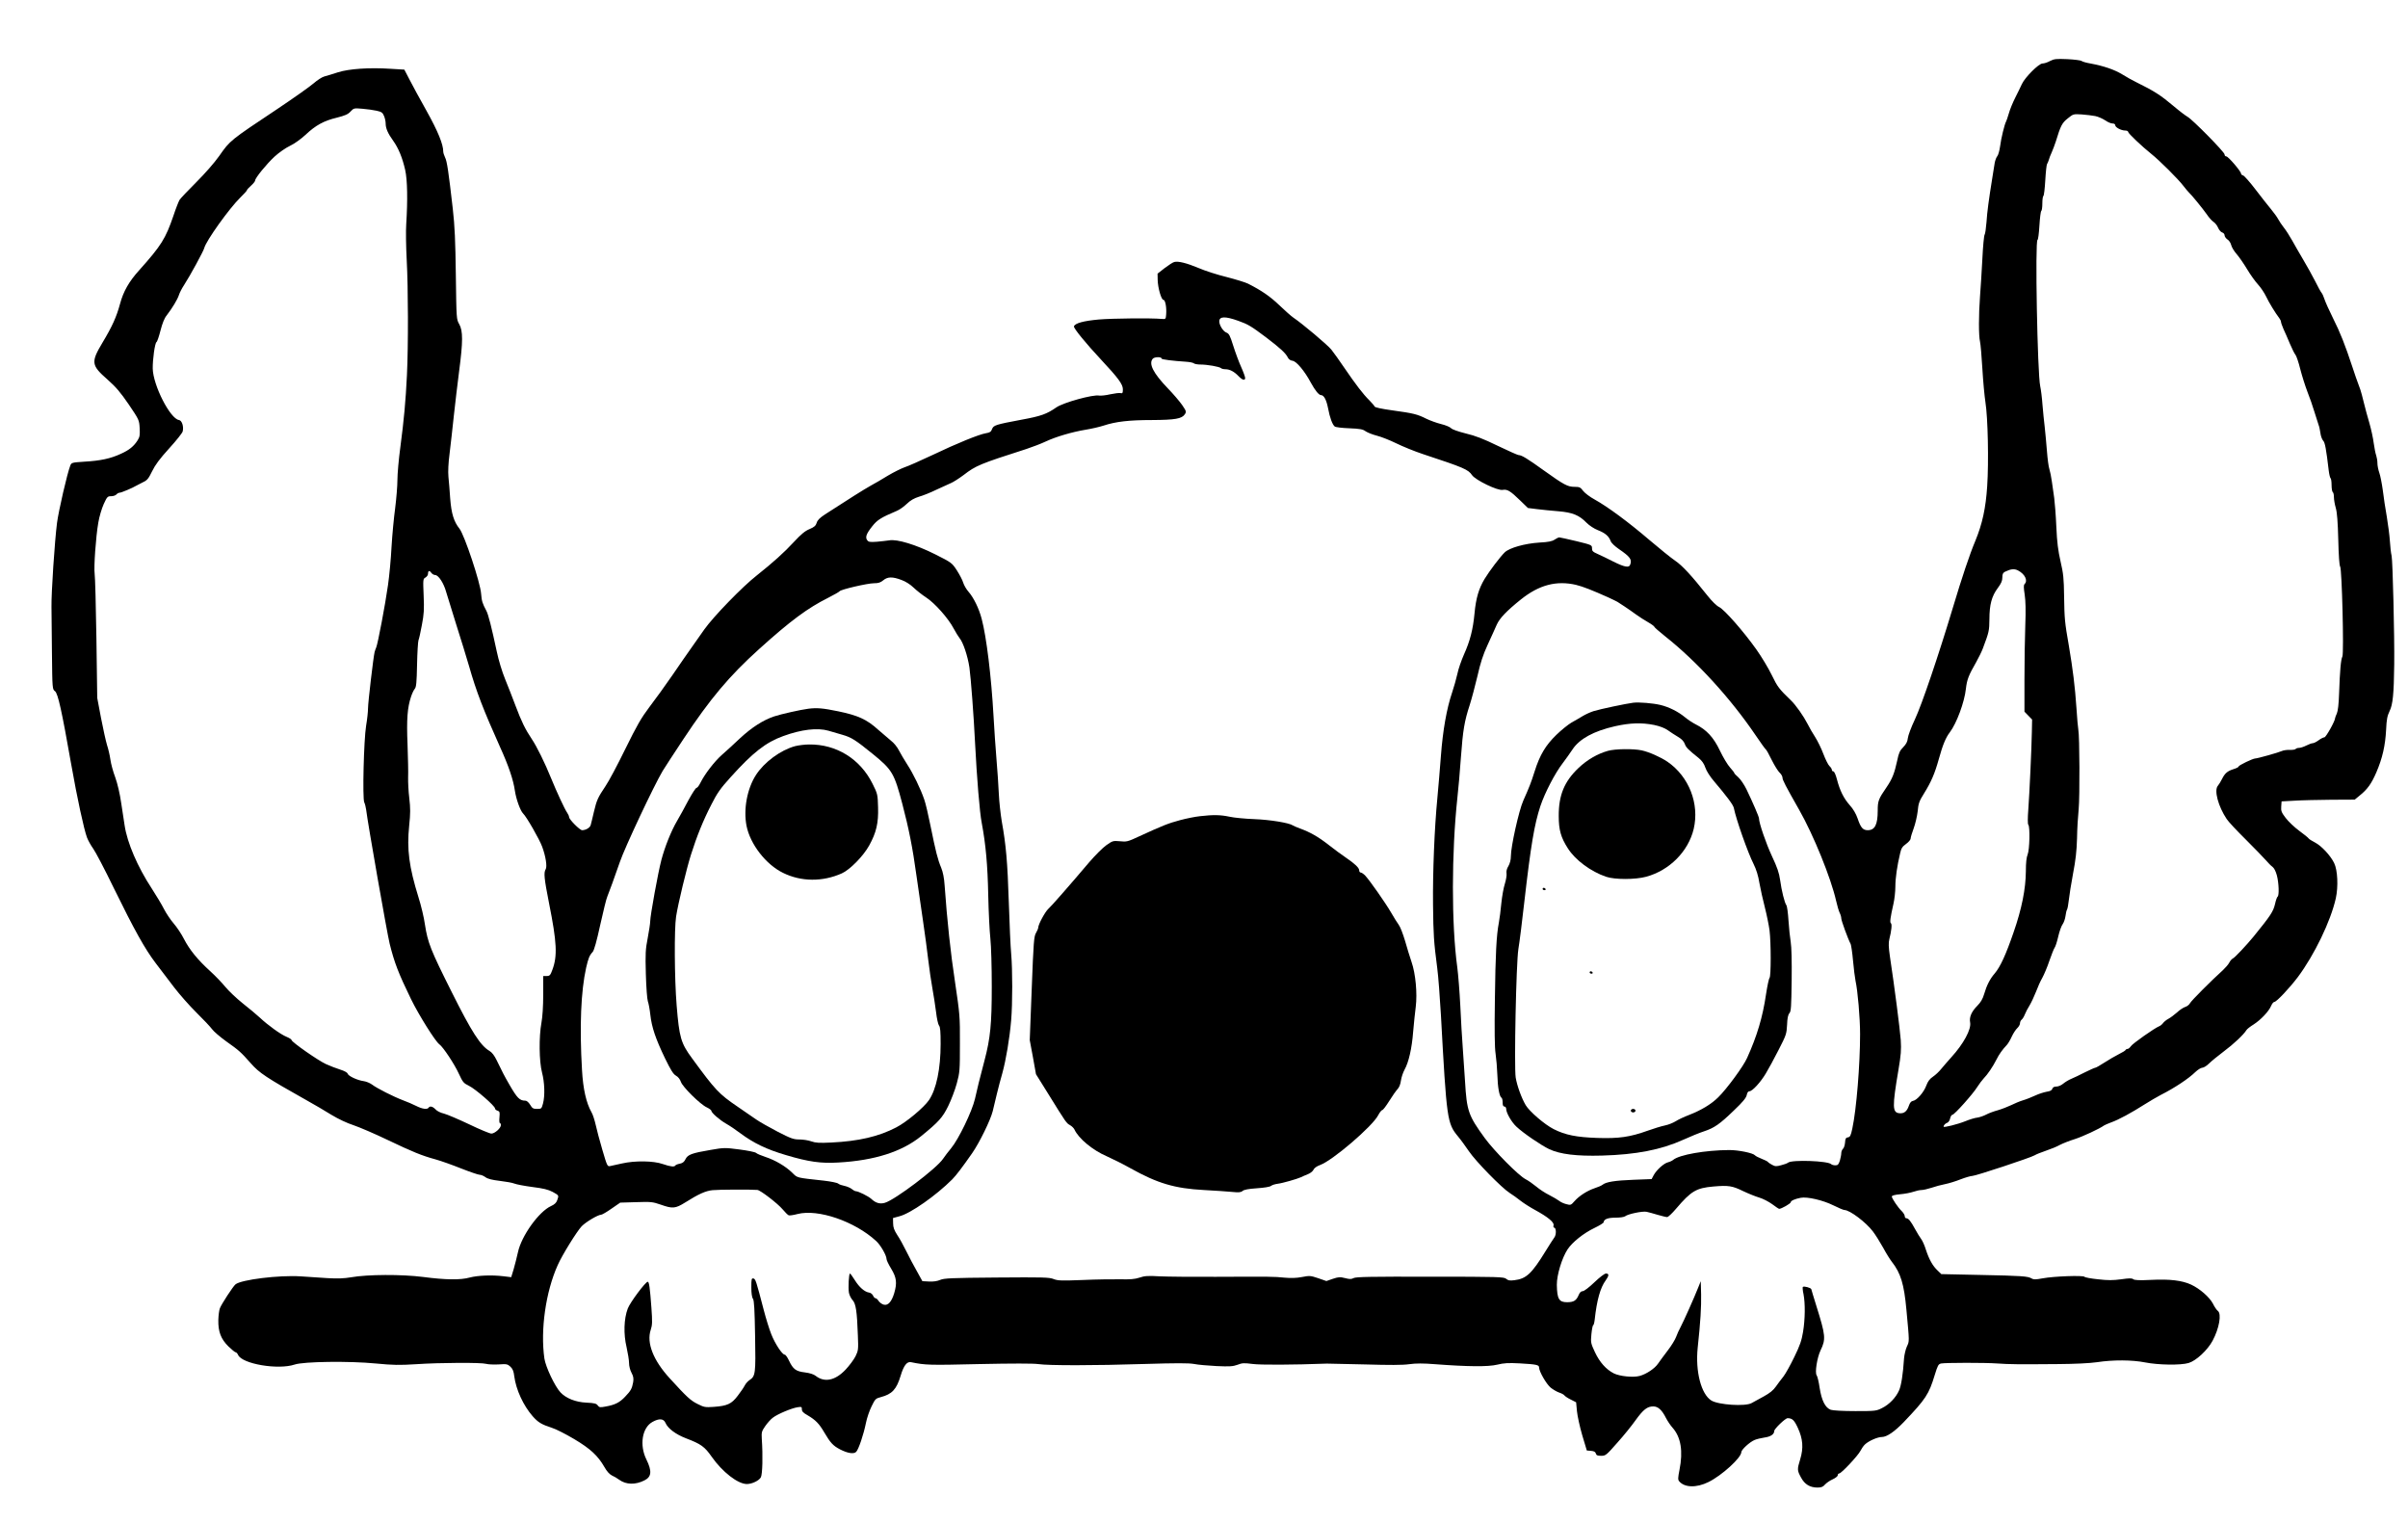 <?xml version="1.0" encoding="UTF-8" standalone="yes"?>
<svg version="1.0" xmlns="http://www.w3.org/2000/svg" width="2048" height="1295" viewBox="0 0 2048 1295" preserveAspectRatio="xMidYMid meet">
  <g transform="translate(0,1295) scale(0.1,-0.1)" fill="#000000" stroke="none">
    <path d="M17435 12431 c-21 -12 -50 -21 -64 -21 -31 0 -148 -117 -175 -175
-10 -22 -35 -74 -56 -115 -21 -41 -46 -102 -55 -135 -10 -33 -20 -64 -24 -70
-12 -21 -42 -142 -50 -208 -5 -37 -16 -76 -24 -85 -8 -9 -18 -35 -22 -57 -3
-22 -12 -78 -20 -125 -31 -192 -44 -290 -50 -380 -4 -52 -11 -100 -16 -106 -5
-6 -14 -99 -19 -205 -6 -107 -14 -250 -20 -319 -12 -160 -12 -334 0 -385 5
-22 14 -125 20 -230 6 -104 18 -233 26 -285 21 -130 29 -508 15 -715 -12 -185
-41 -320 -101 -465 -48 -114 -114 -311 -190 -565 -123 -409 -264 -825 -323
-951 -32 -67 -59 -140 -61 -162 -3 -30 -14 -50 -39 -76 -28 -28 -38 -48 -51
-113 -24 -110 -42 -156 -91 -228 -69 -100 -75 -117 -75 -198 0 -120 -24 -167
-85 -167 -41 0 -60 22 -86 100 -14 40 -37 80 -67 113 -52 59 -84 124 -109 220
-10 39 -23 67 -30 67 -7 0 -13 6 -13 13 0 8 -9 22 -20 32 -11 10 -34 56 -52
103 -17 46 -49 111 -70 144 -21 32 -50 82 -64 111 -35 68 -100 161 -144 203
-98 94 -113 114 -161 213 -28 58 -87 156 -131 218 -110 155 -273 340 -317 361
-21 10 -61 49 -99 97 -135 170 -214 256 -275 297 -34 23 -133 103 -220 177
-175 150 -354 282 -464 343 -39 21 -83 54 -98 73 -23 31 -31 35 -73 35 -59 0
-89 16 -261 139 -140 101 -190 131 -215 131 -8 0 -88 36 -178 79 -121 59 -191
86 -272 105 -67 17 -115 34 -125 45 -9 10 -47 26 -85 35 -37 9 -94 30 -125 45
-75 38 -111 47 -287 71 -94 13 -150 25 -153 33 -2 6 -22 30 -44 52 -54 53
-117 136 -212 275 -43 63 -93 134 -112 157 -32 40 -247 221 -323 272 -19 13
-73 61 -120 106 -77 74 -151 125 -266 183 -22 11 -104 36 -181 56 -78 19 -184
53 -237 76 -103 43 -174 61 -209 52 -12 -3 -49 -27 -82 -52 l-60 -47 1 -54 c2
-69 31 -169 49 -169 16 0 28 -65 23 -125 -3 -39 -4 -40 -38 -37 -89 8 -418 5
-535 -5 -130 -12 -201 -31 -211 -58 -6 -14 102 -146 232 -285 144 -154 184
-208 184 -250 0 -33 -3 -37 -19 -33 -11 3 -50 -2 -88 -10 -37 -9 -80 -13 -94
-11 -52 11 -304 -59 -364 -100 -82 -57 -131 -75 -296 -105 -224 -42 -239 -47
-252 -81 -8 -22 -19 -29 -51 -34 -60 -10 -249 -87 -456 -186 -102 -48 -208
-95 -237 -104 -28 -10 -91 -41 -140 -70 -48 -30 -116 -69 -149 -87 -54 -30
-186 -113 -388 -244 -44 -29 -64 -49 -70 -71 -8 -25 -20 -36 -60 -53 -39 -16
-72 -43 -135 -111 -79 -86 -179 -176 -314 -283 -122 -95 -369 -350 -447 -460
-28 -40 -76 -108 -107 -152 -31 -44 -106 -151 -165 -238 -60 -87 -148 -209
-195 -270 -70 -93 -105 -154 -205 -357 -66 -135 -141 -276 -168 -315 -65 -97
-75 -118 -99 -220 -11 -49 -24 -100 -27 -111 -6 -23 -42 -44 -73 -44 -20 0
-111 92 -111 112 0 8 -8 25 -17 38 -20 28 -89 177 -135 290 -53 131 -123 273
-165 335 -55 82 -88 149 -139 285 -24 63 -63 165 -88 225 -26 63 -56 163 -71
235 -43 201 -72 317 -89 347 -33 62 -39 81 -44 143 -6 94 -142 501 -184 554
-48 60 -69 128 -79 256 -4 63 -11 147 -15 185 -4 44 -1 118 10 200 9 72 25
216 36 320 11 105 32 275 45 379 33 250 33 343 1 399 -24 42 -24 43 -29 417
-4 294 -9 416 -26 565 -36 315 -49 405 -66 437 -8 17 -15 39 -15 48 0 63 -45
173 -142 347 -58 103 -124 225 -147 270 l-42 81 -117 7 c-181 12 -354 0 -448
-30 -43 -14 -95 -30 -115 -35 -20 -5 -61 -32 -92 -59 -31 -27 -168 -124 -304
-215 -410 -273 -405 -269 -499 -403 -41 -58 -121 -149 -195 -223 -69 -69 -133
-136 -142 -150 -8 -14 -32 -74 -52 -135 -67 -195 -103 -253 -291 -463 -87 -96
-135 -181 -163 -286 -30 -111 -67 -193 -150 -331 -99 -166 -95 -191 44 -313
71 -63 108 -106 180 -211 88 -130 89 -133 93 -201 3 -57 1 -75 -16 -102 -33
-53 -72 -85 -146 -118 -87 -40 -171 -58 -309 -66 -105 -7 -109 -8 -119 -33
-27 -69 -99 -383 -113 -488 -20 -158 -49 -595 -47 -713 0 -52 2 -231 4 -398 3
-300 4 -304 26 -320 25 -19 57 -163 137 -617 52 -295 109 -557 135 -627 10
-26 34 -69 53 -95 19 -26 98 -176 174 -333 175 -357 265 -519 357 -640 40 -52
110 -144 156 -205 46 -60 131 -157 190 -215 59 -58 118 -121 133 -141 14 -20
68 -66 119 -103 113 -80 125 -91 212 -189 71 -81 131 -121 471 -312 66 -37
163 -93 215 -126 58 -35 132 -70 188 -88 50 -17 181 -73 289 -125 214 -102
289 -133 410 -166 43 -12 139 -46 214 -76 76 -30 147 -54 158 -54 12 0 34 -9
49 -20 20 -15 56 -24 123 -32 51 -6 108 -16 124 -23 17 -7 85 -20 153 -29 95
-12 135 -22 173 -42 54 -30 53 -29 38 -71 -7 -21 -23 -36 -52 -49 -104 -47
-253 -255 -282 -394 -9 -40 -25 -104 -36 -142 l-21 -69 -67 8 c-97 12 -218 7
-286 -11 -80 -22 -206 -20 -397 5 -183 23 -471 22 -613 -3 -59 -10 -112 -12
-200 -7 -66 5 -168 11 -227 15 -185 12 -507 -28 -555 -68 -21 -17 -120 -169
-133 -204 -6 -15 -12 -60 -13 -99 -2 -100 22 -162 86 -225 28 -27 56 -50 62
-50 5 0 15 -10 20 -22 34 -77 340 -129 481 -82 76 26 465 31 691 9 147 -14
201 -15 341 -6 209 14 557 15 597 3 17 -5 64 -7 105 -5 69 5 77 3 101 -19 20
-19 28 -39 33 -82 15 -114 77 -248 156 -339 47 -53 75 -70 164 -99 34 -10 119
-54 190 -96 139 -83 201 -141 257 -238 20 -36 43 -61 63 -71 17 -7 46 -24 63
-37 58 -42 137 -44 214 -5 61 30 65 79 17 177 -61 123 -37 271 51 320 57 32
95 29 111 -8 20 -47 86 -97 174 -131 128 -49 158 -70 219 -157 91 -130 223
-232 299 -232 44 0 104 29 119 57 14 26 18 183 8 328 -3 55 -1 64 29 107 18
26 47 59 65 72 40 31 159 81 210 89 34 5 37 4 37 -18 0 -17 12 -30 48 -50 68
-40 99 -71 143 -147 52 -88 74 -112 133 -143 66 -34 118 -42 138 -21 20 20 63
146 83 246 8 41 30 105 48 141 30 62 35 67 78 78 96 25 134 66 169 182 26 87
54 123 89 115 121 -25 154 -26 576 -16 285 6 463 6 505 0 87 -13 476 -13 910
1 264 8 370 8 415 0 33 -7 119 -14 192 -18 112 -5 139 -3 178 11 40 16 56 16
128 7 68 -9 341 -8 632 3 17 0 163 -3 325 -7 204 -6 320 -6 375 2 58 8 119 8
220 0 275 -21 452 -23 529 -4 57 14 94 16 191 11 143 -8 165 -13 165 -35 0
-34 62 -141 98 -171 20 -16 52 -35 72 -42 19 -6 40 -17 45 -24 6 -8 30 -24 55
-36 l45 -23 7 -75 c4 -41 24 -133 45 -205 l39 -130 36 -3 c26 -2 37 -9 41 -23
4 -15 14 -19 45 -19 38 0 44 5 138 112 55 61 124 147 155 191 65 90 99 117
150 117 41 0 74 -30 109 -100 13 -25 37 -61 55 -81 71 -80 91 -199 59 -359
-13 -66 -14 -83 -3 -96 45 -55 147 -58 250 -7 114 56 279 207 279 254 0 21 72
87 114 104 17 7 54 16 81 20 54 7 85 28 85 56 0 18 94 109 114 109 40 -1 56
-16 87 -83 43 -94 49 -170 20 -266 -27 -88 -26 -95 7 -156 31 -58 76 -85 140
-85 33 0 47 6 64 26 13 14 42 34 65 44 24 11 43 26 43 34 0 9 6 16 13 16 18 0
161 153 180 192 9 18 26 43 39 55 32 30 107 63 144 63 41 0 107 45 185 126
189 198 214 237 264 401 25 81 31 93 54 98 38 7 370 8 481 0 103 -7 166 -8
515 -5 144 1 267 7 330 16 137 21 300 20 410 -2 112 -22 300 -25 369 -5 64 19
161 109 204 189 57 106 78 229 45 254 -10 7 -29 35 -42 62 -29 55 -111 127
-186 162 -76 35 -180 48 -339 40 -101 -5 -142 -3 -153 6 -11 9 -34 9 -102 -1
-68 -9 -112 -10 -197 0 -60 6 -112 16 -115 21 -9 14 -261 5 -357 -13 -59 -11
-77 -11 -93 -1 -30 19 -83 23 -441 30 l-327 7 -31 30 c-42 39 -73 95 -100 177
-11 37 -30 78 -40 91 -10 13 -33 50 -51 83 -38 70 -57 94 -76 94 -7 0 -13 8
-13 18 0 10 -12 29 -26 43 -30 28 -84 108 -84 124 0 8 26 15 70 19 39 3 89 13
113 21 23 8 54 15 69 15 16 0 54 9 85 19 32 11 83 25 115 31 31 6 91 24 133
41 42 16 87 29 100 29 28 0 499 156 529 175 12 8 55 25 96 39 42 14 96 36 120
50 25 13 81 35 126 49 66 21 211 88 249 116 6 4 33 16 60 26 63 22 175 83 283
152 46 29 109 66 140 82 115 58 236 138 293 194 21 20 48 37 59 37 12 0 38 16
58 36 20 20 78 67 127 104 82 61 167 141 191 180 5 9 32 30 61 48 62 40 129
111 149 158 8 19 20 34 28 34 18 0 130 119 200 212 140 188 278 473 322 668
22 99 16 240 -14 301 -32 65 -108 146 -162 174 -27 14 -51 29 -55 35 -3 6 -39
35 -80 65 -41 30 -92 79 -115 109 -36 47 -41 60 -38 98 l3 43 110 6 c61 4 200
7 311 8 l201 1 40 33 c68 54 102 102 144 199 52 121 76 228 83 362 4 89 10
118 30 160 27 55 36 143 39 396 3 239 -13 880 -22 922 -6 24 -12 81 -15 128
-3 47 -15 139 -26 205 -12 66 -27 167 -34 225 -8 58 -21 125 -30 150 -9 25
-16 62 -16 82 0 20 -5 49 -10 64 -6 15 -15 61 -21 103 -5 42 -22 121 -38 176
-16 55 -35 123 -41 150 -7 28 -17 68 -23 90 -5 22 -18 60 -28 85 -10 25 -33
92 -52 150 -61 185 -103 292 -165 415 -33 66 -65 138 -72 160 -7 22 -18 47
-25 55 -7 8 -32 53 -55 100 -24 47 -69 128 -100 180 -31 52 -74 127 -95 165
-22 39 -53 88 -71 110 -17 22 -39 54 -47 70 -9 17 -36 55 -61 85 -25 30 -85
106 -133 169 -48 63 -95 116 -105 119 -10 2 -18 10 -18 16 0 19 -109 146 -125
146 -8 0 -15 7 -15 17 0 20 -273 297 -315 320 -16 9 -68 48 -115 88 -114 96
-165 129 -321 206 -31 15 -85 45 -120 67 -66 40 -156 71 -269 92 -36 6 -70 16
-77 22 -6 5 -60 12 -120 15 -96 4 -112 2 -148 -16z m-14231 -423 c41 -9 50
-15 62 -44 8 -18 14 -47 14 -64 0 -41 19 -85 64 -147 45 -63 78 -143 102 -248
19 -85 22 -257 9 -460 -4 -55 -2 -192 4 -305 13 -239 14 -730 2 -980 -11 -223
-25 -377 -56 -612 -14 -103 -25 -229 -25 -280 0 -51 -9 -158 -19 -238 -11 -80
-25 -228 -31 -330 -5 -102 -19 -248 -30 -325 -23 -165 -87 -501 -100 -530 -5
-11 -11 -29 -14 -40 -10 -39 -56 -429 -56 -479 0 -28 -7 -94 -16 -146 -20
-120 -32 -621 -16 -653 6 -12 13 -40 16 -62 15 -123 179 -1056 200 -1140 40
-161 74 -250 182 -472 66 -135 207 -360 241 -384 32 -23 129 -169 166 -251 33
-71 39 -79 86 -102 54 -26 221 -171 221 -192 0 -7 10 -16 21 -19 19 -6 21 -13
17 -56 -3 -27 -1 -49 3 -49 5 0 9 -8 9 -18 0 -26 -52 -72 -81 -72 -13 0 -98
35 -189 79 -91 43 -187 84 -214 91 -28 6 -60 22 -72 36 -24 25 -48 31 -59 14
-11 -17 -54 -11 -105 15 -27 14 -77 35 -112 48 -82 31 -224 103 -264 134 -18
13 -49 26 -71 29 -53 7 -130 43 -136 63 -2 10 -28 24 -63 35 -32 10 -87 31
-122 47 -66 30 -291 187 -292 204 0 6 -19 18 -43 28 -48 19 -158 98 -227 163
-25 23 -90 78 -145 121 -55 44 -121 107 -148 140 -26 32 -84 93 -128 133 -107
97 -177 183 -225 276 -21 42 -61 101 -87 131 -26 30 -63 85 -82 122 -18 36
-66 116 -105 176 -120 183 -208 388 -230 535 -5 30 -18 116 -29 190 -12 83
-32 167 -51 220 -18 47 -36 114 -41 150 -5 36 -18 92 -29 125 -10 33 -33 137
-51 230 l-32 170 -7 505 c-4 278 -11 525 -15 550 -8 56 10 315 31 435 8 50 29
120 46 158 29 63 33 67 63 67 18 0 38 7 45 15 7 8 19 15 28 15 14 0 111 41
142 60 8 5 34 18 56 29 35 16 47 30 77 92 26 54 65 107 146 196 61 67 113 132
115 145 10 41 -7 93 -32 96 -75 11 -220 295 -223 438 -1 77 18 216 32 225 6 3
21 47 34 98 15 59 33 105 52 128 50 65 92 136 104 172 6 20 26 59 44 86 52 80
165 288 172 315 14 60 213 338 307 430 31 30 56 58 56 62 0 5 16 22 35 39 19
17 35 37 35 44 0 21 96 139 165 203 38 35 96 75 132 92 38 18 92 57 131 93 87
82 157 120 266 146 70 18 95 28 117 52 28 30 30 30 101 24 40 -3 95 -11 122
-17z m14616 -45 c25 -5 63 -22 84 -36 21 -15 49 -27 62 -27 15 0 24 -6 24 -15
0 -18 50 -45 85 -45 14 0 25 -5 25 -12 0 -12 117 -123 197 -187 66 -52 231
-216 272 -271 19 -25 40 -49 46 -55 22 -19 121 -141 154 -188 17 -26 43 -55
57 -64 14 -9 31 -31 39 -50 8 -19 24 -37 35 -40 11 -3 20 -14 20 -24 0 -10 11
-26 24 -35 14 -8 28 -30 32 -47 4 -18 24 -52 46 -77 21 -24 62 -83 90 -130 28
-47 70 -105 93 -130 23 -25 53 -70 68 -101 25 -53 79 -141 112 -184 8 -10 15
-25 15 -33 0 -7 10 -34 21 -60 12 -26 37 -82 55 -126 18 -43 40 -86 48 -95 7
-9 26 -63 40 -121 15 -58 42 -143 60 -190 19 -47 46 -125 61 -175 15 -49 31
-99 35 -110 5 -11 11 -41 15 -67 3 -26 14 -55 23 -65 16 -15 26 -70 48 -256 4
-32 11 -60 15 -63 5 -3 9 -29 9 -59 0 -30 5 -57 10 -60 6 -3 10 -23 10 -43 0
-20 7 -62 16 -92 11 -39 17 -117 21 -270 3 -130 9 -220 16 -228 15 -19 33
-737 19 -765 -13 -25 -21 -116 -28 -312 -3 -93 -10 -151 -19 -172 -8 -17 -15
-35 -15 -40 0 -24 -77 -162 -91 -163 -8 0 -30 -11 -49 -25 -19 -14 -41 -25
-50 -25 -9 0 -33 -9 -55 -20 -22 -11 -49 -20 -62 -20 -12 0 -24 -4 -28 -9 -3
-5 -25 -9 -49 -8 -24 1 -54 -3 -67 -9 -28 -13 -209 -64 -228 -64 -20 0 -141
-58 -141 -68 0 -5 -19 -15 -42 -22 -54 -17 -75 -35 -100 -85 -11 -22 -27 -48
-35 -57 -34 -38 3 -176 75 -283 14 -22 88 -101 163 -175 74 -74 151 -153 170
-175 19 -22 44 -48 56 -56 14 -10 28 -37 38 -74 17 -66 20 -171 6 -180 -5 -3
-15 -31 -22 -63 -15 -64 -38 -99 -182 -276 -59 -72 -161 -181 -177 -187 -8 -4
-22 -19 -30 -35 -8 -16 -33 -44 -54 -64 -99 -89 -270 -261 -280 -281 -6 -12
-24 -27 -41 -32 -16 -5 -49 -27 -71 -48 -23 -20 -55 -44 -72 -53 -17 -9 -37
-25 -45 -36 -7 -10 -22 -23 -33 -27 -40 -16 -226 -147 -241 -170 -8 -12 -21
-23 -28 -23 -7 0 -15 -4 -17 -9 -1 -5 -28 -21 -58 -36 -30 -15 -85 -47 -122
-71 -37 -24 -72 -44 -78 -44 -6 0 -45 -18 -88 -39 -42 -22 -94 -46 -115 -55
-22 -9 -52 -27 -69 -41 -16 -14 -42 -25 -58 -25 -19 0 -31 -6 -35 -19 -4 -13
-19 -21 -48 -25 -23 -4 -67 -18 -97 -32 -30 -14 -77 -33 -105 -41 -27 -8 -72
-27 -100 -41 -27 -13 -78 -33 -112 -43 -34 -9 -80 -26 -100 -37 -21 -11 -55
-23 -76 -26 -21 -2 -66 -16 -100 -30 -67 -27 -187 -57 -187 -47 0 12 15 28 33
34 9 4 20 20 23 37 4 16 12 30 19 30 17 0 176 178 212 237 16 25 40 57 54 72
32 32 79 101 109 161 22 44 50 84 89 125 10 11 29 43 41 70 13 28 34 60 47 72
13 12 23 31 23 41 0 11 6 25 14 31 8 6 20 26 27 44 7 18 25 53 41 78 15 25 39
77 54 115 14 38 38 92 54 119 15 28 43 93 60 145 18 52 38 102 44 110 7 8 21
51 31 95 10 44 27 92 38 106 10 14 21 46 24 70 3 24 9 49 13 54 4 6 11 42 15
80 4 39 20 140 36 225 22 115 31 192 34 300 1 80 8 192 14 250 10 105 8 618
-3 675 -3 17 -11 100 -16 185 -12 180 -31 331 -64 526 -36 205 -38 232 -41
424 -2 150 -6 192 -30 295 -21 92 -30 161 -36 295 -4 96 -13 207 -18 245 -6
39 -15 102 -20 140 -5 39 -15 86 -21 105 -7 19 -16 89 -21 155 -5 66 -14 158
-19 205 -6 47 -14 132 -19 190 -4 58 -13 128 -19 155 -24 104 -45 1245 -23
1245 5 0 12 54 16 120 4 66 11 123 16 126 5 3 9 32 9 64 0 32 4 61 9 64 5 3
12 63 16 133 4 71 11 133 15 138 4 6 11 21 15 35 3 14 15 43 25 65 10 22 25
63 34 90 42 137 53 159 102 198 47 38 48 38 118 34 39 -3 91 -9 116 -14z
m-7289 -1741 c84 -30 109 -45 237 -141 122 -93 167 -134 186 -173 7 -14 22
-24 39 -26 33 -4 102 -86 155 -185 37 -68 69 -107 87 -107 25 0 46 -40 60
-111 15 -81 37 -140 57 -156 7 -6 63 -13 123 -15 93 -4 116 -8 140 -26 17 -11
59 -28 95 -37 36 -9 110 -38 165 -65 55 -27 156 -68 225 -91 354 -117 386
-131 420 -180 31 -43 219 -134 261 -125 38 7 65 -9 149 -91 l65 -63 80 -10
c44 -5 125 -14 181 -18 118 -10 175 -33 237 -97 25 -25 65 -51 98 -64 61 -24
92 -50 108 -93 5 -15 36 -44 68 -66 99 -68 115 -90 97 -136 -10 -26 -50 -18
-142 28 -48 24 -108 54 -134 65 -41 18 -48 25 -48 48 0 28 -2 29 -133 61 -73
17 -138 32 -145 32 -7 0 -25 -9 -40 -19 -20 -14 -52 -21 -129 -25 -126 -8
-255 -45 -295 -83 -39 -38 -130 -158 -172 -227 -49 -82 -73 -163 -85 -291 -13
-138 -38 -236 -90 -351 -22 -50 -48 -124 -56 -165 -9 -40 -29 -112 -45 -159
-46 -135 -79 -323 -95 -538 -8 -108 -22 -269 -30 -357 -25 -258 -40 -631 -37
-910 3 -258 6 -308 36 -540 9 -66 22 -244 31 -395 49 -897 53 -922 146 -1035
23 -27 64 -84 92 -125 58 -86 280 -313 347 -355 24 -15 66 -45 92 -66 27 -21
83 -57 126 -80 108 -59 162 -104 155 -129 -3 -11 -1 -20 5 -20 18 0 20 -60 2
-83 -9 -12 -43 -65 -75 -117 -118 -192 -164 -235 -266 -247 -39 -5 -53 -2 -69
12 -18 16 -62 18 -647 18 -496 1 -633 -1 -651 -12 -19 -10 -33 -10 -72 0 -43
11 -56 10 -104 -6 l-55 -19 -69 24 c-66 22 -73 23 -140 10 -47 -9 -95 -10
-148 -5 -91 9 -107 9 -584 7 -195 -1 -409 1 -476 4 -100 6 -130 4 -173 -11
-39 -13 -79 -16 -164 -14 -62 1 -205 -1 -318 -6 -181 -7 -212 -6 -248 8 -36
15 -90 16 -483 13 -385 -3 -448 -6 -481 -20 -25 -11 -59 -16 -95 -14 l-57 3
-47 85 c-27 47 -67 123 -90 170 -23 47 -57 109 -77 138 -26 41 -35 64 -35 99
l-1 45 55 15 c94 24 310 175 449 314 35 36 83 99 169 222 62 89 156 281 175
357 8 36 25 103 36 150 11 47 32 125 46 174 31 113 62 296 75 451 12 141 12
430 0 565 -5 52 -14 248 -20 435 -11 345 -24 492 -60 690 -10 61 -22 166 -25
235 -3 69 -12 202 -20 295 -8 94 -19 258 -25 365 -19 339 -60 674 -101 828
-23 88 -68 180 -112 230 -18 20 -38 55 -45 77 -6 22 -31 69 -54 105 -42 64
-45 66 -184 136 -163 82 -325 131 -390 119 -22 -3 -70 -9 -107 -12 -58 -4 -71
-2 -81 13 -19 25 -8 55 42 118 42 54 75 75 208 131 23 9 61 36 86 60 32 31 63
48 104 61 33 9 100 36 149 60 50 23 106 49 125 57 19 8 66 38 105 67 105 81
139 95 535 222 52 17 127 46 165 64 86 40 220 80 340 100 50 8 118 24 152 35
103 34 218 47 410 47 198 1 255 11 280 49 14 22 13 26 -23 79 -21 30 -76 95
-122 142 -124 129 -165 210 -127 252 15 16 75 17 75 0 0 -7 95 -19 204 -26 33
-2 64 -8 70 -14 5 -5 31 -10 56 -10 57 0 162 -18 175 -31 5 -5 22 -9 37 -9 37
0 75 -20 112 -59 33 -34 56 -40 56 -15 0 9 -15 51 -34 93 -19 42 -49 123 -67
180 -28 89 -36 104 -59 113 -26 9 -60 62 -60 95 0 43 49 45 161 5z m6632
-2123 c59 -31 86 -86 56 -116 -9 -9 -8 -32 1 -90 8 -55 10 -133 5 -263 -4
-102 -7 -308 -7 -458 l0 -274 32 -33 33 -34 -2 -103 c-3 -156 -20 -517 -30
-658 -6 -77 -6 -129 0 -134 15 -16 11 -212 -6 -253 -10 -24 -15 -70 -15 -142
-1 -149 -35 -321 -105 -521 -65 -189 -112 -291 -159 -347 -42 -48 -69 -102
-91 -177 -12 -41 -29 -70 -57 -98 -50 -50 -71 -98 -62 -143 11 -58 -56 -182
-160 -296 -28 -31 -66 -75 -85 -98 -18 -23 -50 -53 -71 -67 -28 -19 -43 -39
-57 -76 -20 -56 -80 -125 -113 -130 -15 -2 -26 -15 -35 -41 -16 -48 -41 -68
-80 -64 -61 5 -62 54 -9 367 22 129 25 172 20 255 -7 93 -53 453 -92 709 -12
83 -13 118 -5 150 18 71 24 128 13 135 -10 6 -5 47 22 166 9 39 16 104 16 145
0 72 15 177 41 285 9 41 19 56 50 78 22 16 39 36 39 46 0 10 12 50 26 87 14
38 29 103 34 145 6 67 13 86 53 150 61 98 92 169 127 295 33 119 58 180 93
226 59 78 125 258 137 370 9 78 22 113 88 228 20 36 46 88 56 115 53 141 55
150 56 249 0 124 20 197 71 265 29 39 39 61 39 90 0 29 5 40 23 49 50 24 78
27 110 11z m-13462 -39 c28 0 73 -69 93 -142 10 -35 49 -160 86 -278 38 -118
87 -279 110 -357 60 -211 122 -372 264 -688 71 -156 112 -277 125 -369 11 -73
46 -170 70 -194 28 -26 139 -219 162 -282 30 -81 44 -169 30 -192 -18 -29 -13
-78 29 -291 66 -330 72 -447 28 -564 -17 -47 -23 -53 -49 -53 l-29 0 0 -159
c0 -100 -6 -188 -15 -238 -22 -117 -20 -330 5 -424 22 -84 26 -197 8 -264 -12
-43 -13 -45 -50 -45 -34 0 -41 5 -59 35 -13 21 -29 35 -41 35 -48 0 -69 21
-135 135 -47 82 -59 106 -109 209 -19 39 -39 66 -61 79 -77 45 -152 162 -321
500 -180 359 -204 420 -228 575 -8 59 -33 163 -55 232 -80 258 -100 408 -79
608 11 105 11 150 1 234 -7 57 -11 137 -10 178 2 41 -1 167 -5 280 -9 215 -1
313 30 406 9 27 23 57 32 67 12 14 16 53 19 205 2 103 8 196 12 207 5 11 18
70 29 130 18 93 20 132 15 251 -6 138 -5 142 16 153 11 7 21 20 21 30 0 28 12
33 27 11 8 -11 23 -20 34 -20z m3966 -42 c36 -13 75 -38 103 -65 25 -24 73
-62 107 -84 74 -48 189 -178 234 -264 18 -33 40 -69 49 -80 31 -36 70 -152 85
-252 12 -85 37 -414 48 -643 15 -292 39 -592 57 -680 34 -182 50 -357 55 -615
3 -137 11 -302 18 -365 7 -66 12 -241 12 -410 0 -318 -12 -439 -61 -625 -44
-167 -62 -240 -82 -330 -25 -107 -139 -343 -203 -420 -23 -27 -53 -67 -68 -89
-54 -82 -411 -351 -496 -375 -43 -12 -78 -1 -115 34 -24 22 -110 65 -132 65
-5 0 -21 8 -34 19 -13 10 -41 22 -61 26 -21 4 -45 12 -53 19 -8 8 -64 19 -125
26 -237 26 -221 22 -267 67 -56 55 -145 107 -227 134 -36 12 -73 27 -81 35 -8
7 -72 20 -142 29 -122 16 -131 16 -245 -4 -160 -27 -194 -40 -213 -79 -11 -23
-24 -33 -48 -38 -18 -3 -35 -10 -38 -15 -8 -14 -40 -11 -107 12 -79 28 -237
30 -347 5 -41 -9 -86 -19 -100 -22 -24 -5 -26 -2 -67 138 -23 79 -49 175 -57
214 -9 39 -24 87 -35 105 -45 79 -72 198 -81 359 -22 372 -9 673 35 870 19 82
28 105 56 135 12 14 34 91 64 230 26 116 52 224 60 240 11 25 63 168 107 295
41 121 290 650 364 774 16 26 95 148 176 270 227 343 391 538 645 767 266 240
412 348 586 435 51 26 95 51 98 56 9 15 238 68 292 68 38 0 56 6 79 25 37 31
78 32 155 3z m5738 -42 c58 -14 139 -46 275 -107 36 -17 70 -33 76 -37 6 -4
33 -21 60 -39 27 -18 72 -49 99 -69 28 -20 74 -50 103 -66 28 -16 52 -34 52
-38 0 -5 42 -41 93 -82 269 -213 555 -526 768 -840 43 -64 83 -119 88 -122 5
-3 27 -43 50 -90 23 -46 53 -94 66 -106 14 -13 25 -32 25 -43 0 -20 26 -70
142 -274 121 -212 270 -579 314 -773 9 -41 23 -87 30 -102 8 -15 14 -36 14
-48 0 -18 57 -176 80 -218 4 -9 14 -73 20 -142 6 -69 16 -145 21 -170 19 -86
39 -316 39 -455 0 -257 -31 -640 -66 -802 -13 -61 -19 -72 -37 -75 -18 -2 -23
-11 -25 -45 -2 -23 -10 -47 -18 -53 -7 -7 -14 -23 -14 -36 0 -14 -6 -42 -12
-64 -11 -33 -17 -40 -38 -40 -14 0 -30 4 -36 10 -28 28 -333 39 -366 13 -7 -6
-34 -16 -59 -22 -40 -11 -51 -11 -77 3 -17 9 -33 20 -36 25 -4 5 -28 17 -54
27 -26 10 -51 23 -57 30 -17 19 -139 44 -217 44 -204 -1 -426 -40 -478 -84 -8
-7 -27 -16 -43 -20 -35 -8 -98 -65 -122 -109 l-18 -34 -156 -6 c-155 -6 -232
-18 -261 -42 -8 -7 -38 -20 -66 -29 -63 -21 -133 -65 -174 -112 -29 -33 -32
-34 -69 -24 -21 5 -49 18 -62 29 -13 10 -51 32 -84 49 -33 16 -83 49 -110 72
-28 23 -68 51 -90 62 -60 31 -267 240 -348 351 -139 191 -152 229 -167 482 -6
94 -15 226 -20 295 -5 69 -15 224 -20 345 -6 121 -18 270 -26 330 -50 367 -49
973 1 1441 8 72 22 226 30 343 17 232 30 309 75 446 16 50 45 159 65 243 26
115 47 181 88 270 30 64 64 141 77 170 25 55 83 116 205 214 155 124 302 163
470 124z m1420 -5155 c44 -21 106 -46 137 -55 31 -9 81 -35 110 -56 29 -22 56
-40 60 -40 19 0 98 45 98 56 0 13 37 29 85 38 55 11 191 -21 277 -64 44 -22
87 -40 95 -40 45 0 183 -104 242 -182 22 -29 61 -91 87 -138 25 -47 59 -101
74 -120 76 -97 104 -190 124 -407 26 -281 26 -266 4 -314 -11 -24 -21 -69 -24
-99 -9 -140 -24 -231 -42 -273 -27 -62 -84 -121 -145 -151 -49 -25 -58 -26
-227 -26 -104 0 -190 5 -209 11 -47 17 -78 78 -95 187 -7 51 -19 98 -25 106
-17 21 3 150 33 213 46 95 43 126 -36 378 -22 72 -42 135 -43 142 -4 12 -63
28 -72 19 -3 -3 -1 -31 6 -62 15 -78 14 -211 -4 -320 -12 -73 -26 -115 -75
-215 -33 -68 -74 -142 -92 -165 -18 -22 -47 -61 -64 -85 -22 -32 -52 -56 -103
-84 -40 -22 -86 -48 -104 -57 -54 -30 -282 -15 -342 22 -87 54 -137 248 -116
450 24 222 31 346 29 452 l-3 113 -22 -55 c-35 -88 -121 -281 -148 -332 -14
-26 -32 -65 -40 -88 -8 -22 -40 -75 -72 -116 -32 -42 -68 -91 -81 -110 -27
-41 -100 -90 -157 -105 -55 -15 -170 -3 -220 22 -66 34 -120 95 -160 180 -35
76 -37 81 -30 154 4 41 11 75 15 75 4 0 10 21 13 48 18 166 48 272 93 333 29
40 31 59 3 59 -12 0 -53 -31 -99 -75 -45 -43 -87 -75 -99 -75 -14 0 -25 -11
-34 -32 -20 -48 -42 -62 -99 -62 -69 0 -85 28 -87 148 -1 82 43 228 91 301 41
62 136 138 230 183 42 20 77 42 77 48 2 26 36 39 101 39 38 0 73 5 82 12 23
19 147 45 182 38 17 -4 60 -15 95 -26 35 -10 71 -19 80 -19 9 0 43 32 76 71
129 151 171 176 318 189 127 11 160 6 252 -39z m-8384 10 c26 -2 174 -116 215
-165 21 -25 44 -48 52 -51 7 -3 41 2 75 11 174 45 486 -62 668 -229 38 -34 89
-123 89 -154 0 -10 18 -47 40 -83 45 -74 51 -120 25 -208 -22 -72 -52 -106
-88 -97 -16 4 -35 18 -44 31 -8 13 -20 24 -27 24 -6 0 -16 10 -21 23 -6 12
-21 24 -34 25 -38 6 -83 45 -121 106 -19 31 -38 56 -41 56 -10 0 -16 -120 -9
-163 4 -21 18 -49 31 -63 28 -30 38 -96 45 -298 5 -122 4 -131 -20 -180 -14
-28 -52 -79 -84 -113 -89 -94 -180 -112 -255 -53 -16 13 -51 24 -91 29 -77 9
-101 27 -136 101 -13 28 -29 50 -36 50 -21 0 -82 92 -114 173 -17 42 -46 136
-65 209 -64 245 -69 263 -88 266 -15 3 -17 -6 -17 -75 0 -50 5 -86 14 -98 10
-15 14 -89 18 -316 6 -321 3 -342 -47 -375 -14 -9 -33 -30 -41 -46 -8 -16 -35
-56 -60 -88 -52 -69 -89 -86 -205 -94 -71 -5 -81 -3 -135 24 -61 30 -92 59
-239 220 -139 152 -197 300 -161 410 14 42 15 69 6 191 -12 165 -19 219 -31
219 -19 0 -150 -175 -170 -228 -33 -87 -37 -216 -10 -329 11 -50 21 -110 21
-134 0 -26 9 -61 21 -83 16 -30 19 -48 14 -80 -10 -55 -20 -73 -69 -124 -46
-49 -86 -69 -165 -83 -48 -9 -54 -8 -67 9 -11 16 -28 21 -96 24 -92 4 -174 37
-221 87 -48 51 -126 216 -137 288 -35 243 11 567 113 794 37 85 164 289 204
331 36 37 139 98 165 98 8 0 48 23 89 52 l74 51 135 4 c125 4 140 3 209 -21
102 -36 124 -34 208 18 114 72 174 99 233 105 45 5 321 7 381 2z"/>
    <path d="M10205 6009 c-38 -4 -115 -19 -170 -34 -97 -26 -146 -45 -350 -139
-94 -44 -104 -46 -160 -40 -58 5 -62 4 -115 -33 -30 -21 -95 -86 -145 -144
-180 -212 -323 -375 -350 -399 -27 -25 -85 -132 -85 -159 0 -7 -9 -28 -19 -45
-17 -28 -21 -75 -36 -471 l-17 -440 27 -145 26 -145 106 -170 c153 -247 152
-245 183 -263 16 -9 33 -26 38 -37 35 -77 156 -177 275 -228 47 -21 138 -66
202 -102 229 -128 376 -172 625 -185 91 -5 198 -12 238 -16 58 -6 76 -4 90 8
12 11 50 18 122 23 61 4 111 12 120 20 8 7 33 15 55 18 43 5 167 41 200 56 11
6 37 17 57 25 21 8 43 25 49 38 6 15 28 30 57 41 104 37 443 327 493 422 13
25 29 45 35 45 7 0 33 35 60 78 26 42 58 87 70 100 14 14 25 42 29 73 4 28 18
69 31 93 35 63 62 179 73 323 6 71 16 165 22 211 14 113 -1 282 -36 382 -14
41 -39 122 -55 179 -17 57 -40 118 -53 135 -13 17 -42 65 -66 106 -47 81 -178
268 -219 313 -14 15 -32 27 -39 27 -7 0 -13 8 -13 18 0 22 -36 56 -115 110
-33 22 -98 70 -145 107 -87 68 -156 108 -245 140 -27 10 -54 22 -60 26 -30 21
-192 48 -325 53 -80 3 -176 12 -215 21 -75 16 -138 17 -250 4z"/>
    <path d="M6875 6923 c-64 -8 -233 -46 -290 -65 -94 -31 -193 -95 -292 -187
-50 -47 -119 -111 -154 -141 -63 -56 -145 -162 -182 -237 -12 -24 -26 -43 -33
-43 -7 0 -38 -48 -70 -107 -31 -60 -74 -137 -95 -173 -51 -87 -104 -220 -134
-333 -28 -106 -95 -474 -95 -522 0 -18 -10 -82 -21 -141 -19 -97 -21 -131 -16
-309 3 -112 11 -213 17 -230 6 -16 16 -68 21 -114 12 -108 45 -204 124 -369
50 -102 71 -137 95 -150 18 -10 34 -31 41 -52 14 -43 165 -192 220 -217 21
-10 39 -23 39 -29 0 -17 70 -78 126 -110 27 -15 81 -51 119 -80 114 -85 226
-139 390 -187 191 -57 296 -72 445 -63 308 17 541 92 704 224 150 122 182 158
230 255 25 51 58 137 73 192 26 96 27 111 27 340 1 231 -1 250 -41 520 -38
248 -68 529 -89 825 -4 63 -14 113 -29 150 -30 71 -47 140 -90 352 -19 95 -43
198 -54 228 -30 89 -95 223 -145 299 -25 39 -57 93 -71 120 -13 27 -43 64 -67
82 -23 19 -73 62 -111 95 -95 86 -169 120 -338 155 -131 27 -180 31 -254 22z
m171 -187 c27 -8 81 -24 120 -35 76 -22 109 -43 256 -162 166 -135 183 -163
252 -424 55 -209 88 -373 121 -615 14 -102 39 -273 55 -380 16 -107 36 -258
45 -335 9 -77 25 -185 35 -240 10 -55 24 -145 31 -200 6 -55 18 -107 25 -116
11 -12 14 -51 14 -156 0 -212 -36 -385 -99 -478 -43 -63 -192 -188 -278 -232
-149 -78 -321 -118 -553 -129 -101 -5 -134 -3 -170 10 -25 9 -70 16 -101 16
-50 0 -72 8 -185 66 -71 37 -154 84 -184 105 -30 21 -100 69 -154 106 -163
111 -190 140 -390 413 -95 129 -109 177 -131 448 -19 229 -21 655 -5 757 18
115 89 408 127 528 49 155 104 292 174 427 48 95 76 135 162 230 189 210 300
297 447 350 155 57 293 73 386 46z"/>
    <path d="M6763 6605 c-125 -34 -263 -136 -334 -246 -75 -117 -107 -291 -80
-431 31 -157 165 -330 311 -401 154 -76 337 -77 500 -4 69 31 183 147 233 238
60 109 79 190 75 322 -3 111 -4 116 -47 202 -105 211 -307 337 -540 334 -36 0
-90 -7 -118 -14z"/>
    <path d="M13890 6974 c-57 -7 -281 -54 -335 -71 -27 -8 -70 -28 -95 -43 -25
-15 -67 -40 -95 -55 -27 -16 -85 -62 -128 -104 -91 -88 -141 -171 -185 -311
-32 -101 -44 -130 -97 -250 -37 -83 -105 -389 -105 -471 0 -31 -8 -61 -21 -84
-14 -22 -19 -45 -16 -62 3 -15 -4 -55 -14 -88 -11 -33 -24 -107 -30 -165 -5
-58 -15 -132 -21 -165 -21 -109 -29 -266 -34 -656 -4 -264 -2 -409 6 -460 6
-41 13 -122 15 -180 3 -106 17 -183 35 -194 6 -3 10 -22 10 -41 0 -24 5 -34
15 -34 8 0 15 -9 15 -20 0 -33 45 -112 87 -151 58 -55 211 -159 278 -191 94
-44 233 -61 450 -55 289 8 502 49 692 135 59 27 138 59 175 71 88 29 134 61
255 178 76 72 104 107 109 131 4 21 12 32 23 32 24 0 93 74 139 151 22 36 71
126 108 199 66 128 69 138 73 215 2 56 8 85 20 99 14 16 16 54 19 278 2 163
-1 285 -8 327 -6 36 -15 119 -19 183 -4 64 -12 123 -18 130 -15 20 -41 124
-53 213 -9 63 -24 107 -70 205 -50 107 -110 282 -110 321 0 13 -52 134 -106
246 -19 39 -50 85 -69 102 -19 17 -35 33 -35 37 0 4 -16 25 -36 47 -20 22 -59
86 -86 143 -54 114 -114 178 -206 224 -26 13 -67 40 -92 61 -57 47 -134 86
-208 104 -64 15 -179 25 -232 19z m178 -189 c51 -11 90 -26 117 -45 22 -16 61
-41 86 -56 31 -18 50 -38 58 -60 11 -31 27 -47 119 -121 28 -23 45 -48 56 -81
10 -29 40 -77 74 -116 108 -127 163 -201 168 -226 20 -100 119 -380 168 -477
23 -46 40 -100 50 -163 9 -51 30 -144 46 -206 16 -63 34 -151 40 -196 13 -107
13 -391 0 -404 -6 -6 -19 -69 -30 -140 -28 -193 -77 -356 -161 -541 -32 -72
-174 -265 -246 -335 -60 -59 -144 -109 -246 -149 -43 -16 -95 -41 -115 -54
-21 -13 -62 -30 -92 -36 -30 -6 -95 -26 -145 -44 -153 -55 -247 -68 -430 -62
-178 6 -272 25 -371 75 -77 39 -206 150 -238 204 -36 61 -74 167 -85 235 -14
91 4 976 23 1093 9 52 32 235 51 405 55 479 85 655 136 810 38 114 125 281
190 365 27 36 65 89 84 118 59 89 180 155 360 196 129 29 226 32 333 11z"/>
    <path d="M13676 6565 c-89 -25 -176 -75 -251 -146 -121 -115 -169 -232 -168
-409 0 -117 18 -182 78 -275 63 -99 195 -197 325 -241 73 -25 248 -25 340 0
199 54 359 215 405 407 50 214 -40 445 -223 571 -59 40 -156 83 -220 97 -70
15 -225 13 -286 -4z"/>
    <path d="M13120 5390 c0 -5 7 -10 16 -10 8 0 12 5 9 10 -3 6 -10 10 -16 10 -5
0 -9 -4 -9 -10z"/>
    <path d="M13520 4680 c0 -5 7 -10 16 -10 8 0 12 5 9 10 -3 6 -10 10 -16 10 -5
0 -9 -4 -9 -10z"/>
    <path d="M13870 3505 c0 -8 9 -15 20 -15 11 0 20 7 20 15 0 8 -9 15 -20 15
-11 0 -20 -7 -20 -15z"/>
  </g>
</svg>